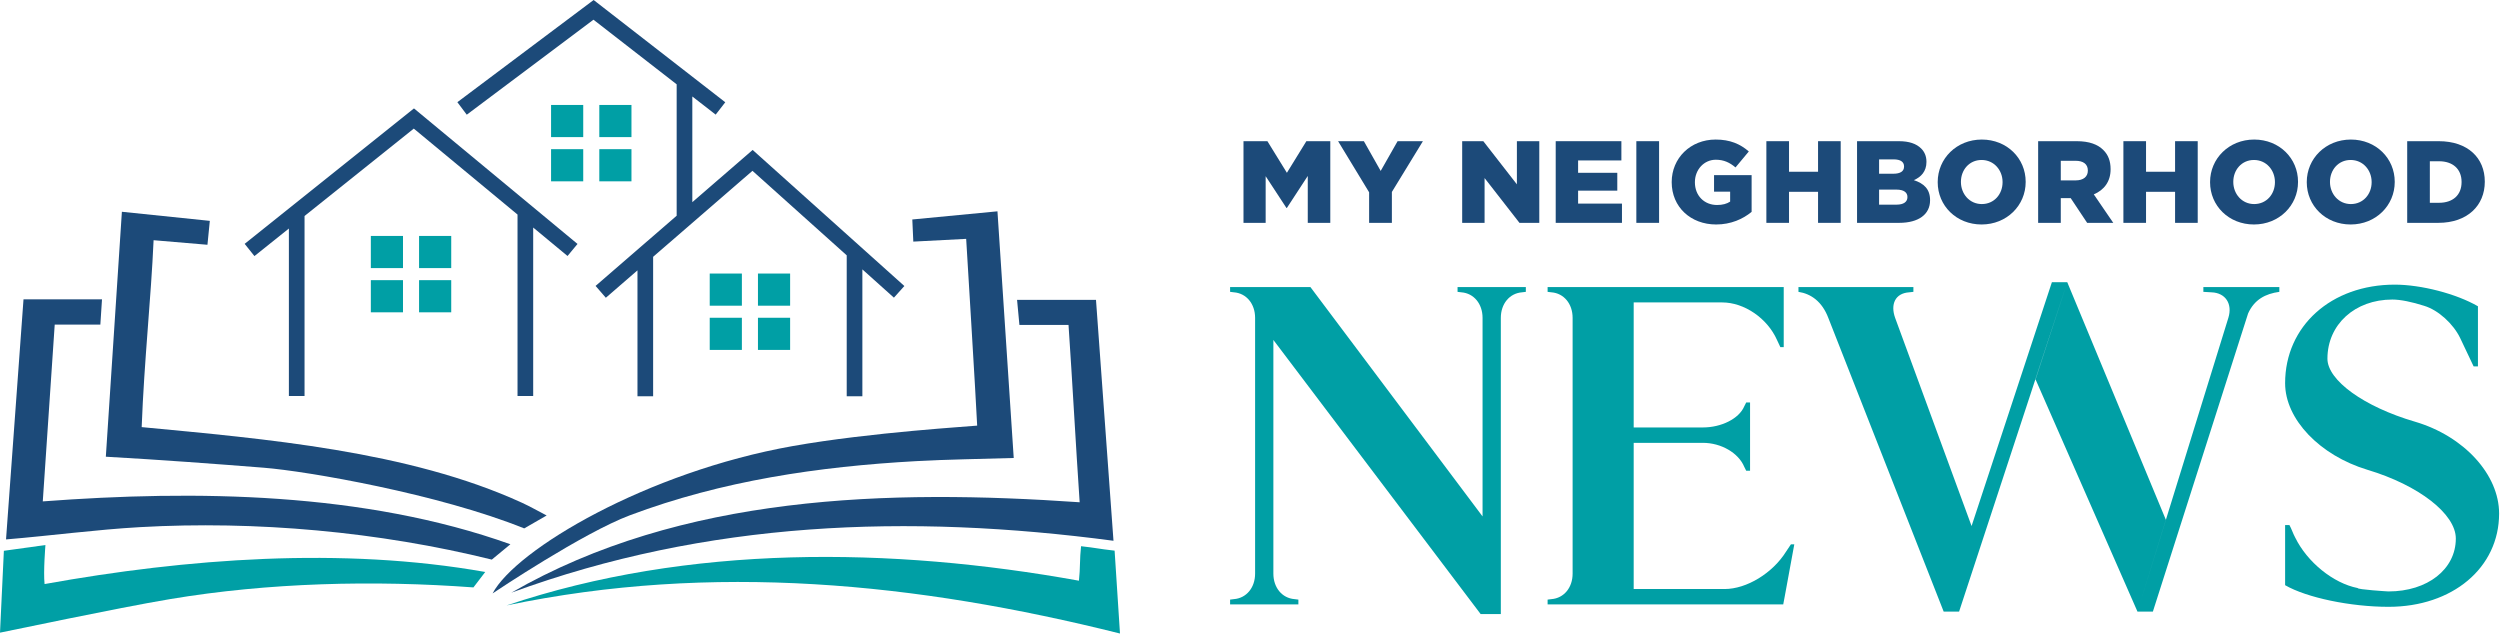 <?xml version="1.0" encoding="UTF-8"?>
<svg width="350px" height="89px" viewBox="0 0 350 89" version="1.1" xmlns="http://www.w3.org/2000/svg" xmlns:xlink="http://www.w3.org/1999/xlink">
    <title>29E70350-ED8E-4FCB-A908-36014D26390B</title>
    <g id="Desktop" stroke="none" stroke-width="1" fill="none" fill-rule="evenodd">
        <g id="Homepage" transform="translate(-144, -61)">
            <g id="logo-krenek-mnn" transform="translate(0, 36)">
                <g transform="translate(144, 25)">
                    <path d="M68.96,83.079 C72.229,76.92 90.564,66.074 110.986,62.448 C121.92,60.507 136.305,59.67 136.804,59.587 C136.663,56.375 135.264,33.441 135.264,33.441 L127.863,33.825 L127.723,30.726 L139.644,29.585 C140.418,41.322 141.165,52.652 141.921,64.117 C137.21,64.264 132.723,64.312 128.247,64.56 C114.593,65.319 101.098,67.292 88.188,72.138 C81.619,74.604 69.373,82.808 68.96,83.079" id="Fill-1" fill="#1C4A79"></path>
                    <path d="M76.53,72.168 L73.39,73.976 C61.41,69.15 43.088,65.972 36.904,65.479 C30.72,64.987 22.417,64.364 14.817,63.94 C15.549,52.769 16.291,41.437 17.064,29.648 L29.376,30.921 L29.043,34.268 L21.503,33.629 C21.148,41.726 20.185,50.521 19.835,59.796 C36.96,61.43 57.196,63.11 73.083,70.388 C74.218,70.908 75.305,71.532 76.53,72.168" id="Fill-3" fill="#1C4A79"></path>
                    <path d="M6.361,76.304 C6.361,76.304 6.054,80.029 6.24,81.768 C26.107,78.19 47.899,76.523 67.933,80.076 L66.281,82.238 C52.333,81.203 37.625,81.566 23.84,83.87 C16.332,85.125 0.628,88.47 0,88.572 C0.085,86.733 0.542,77.112 0.542,77.112 L6.361,76.304 Z" id="Fill-5" fill="#009FA5"></path>
                    <path d="M3.291,41.911 L14.28,41.911 C14.2,43.144 14.129,44.235 14.049,45.446 L7.66,45.446 C7.101,53.611 6.551,61.983 5.989,70.195 C27.403,68.586 50.969,68.888 71.456,76.196 L68.854,78.345 C53.053,74.436 35.802,72.881 19.594,73.799 C13.43,74.149 7.282,74.981 0.844,75.519 C1.657,64.359 2.472,53.15 3.291,41.911" id="Fill-8" fill="#1C4A79"></path>
                    <path d="M151.052,81.298 C151.248,79.575 151.144,78.266 151.347,76.469 C153.673,76.732 153.685,76.825 156.045,77.091 C156.295,80.948 156.534,84.633 156.798,88.692 C128.289,81.563 99.79,78.729 70.92,84.762 C96.398,76.183 124.847,76.563 151.052,81.298" id="Fill-12" fill="#009FA5"></path>
                    <path d="M71.588,82.974 C95.442,69.223 124.422,68.469 151.152,70.317 C150.601,62.19 150.147,53.661 149.593,45.487 L142.718,45.487 C142.607,44.304 142.508,43.25 142.389,41.98 L153.439,41.98 C154.245,53.072 155.056,64.238 155.888,75.708 C127.157,71.897 98.986,72.919 71.588,82.974" id="Fill-10" fill="#1C4A79"></path>
                    <polygon id="Fill-15" fill="#009FA5" points="99.361 42.798 103.863 42.798 103.863 38.296 99.361 38.296"></polygon>
                    <polygon id="Fill-17" fill="#009FA5" points="106.114 42.798 110.617 42.798 110.617 38.296 106.114 38.296"></polygon>
                    <polygon id="Fill-18" fill="#009FA5" points="99.361 48.988 103.863 48.988 103.863 44.486 99.361 44.486"></polygon>
                    <polygon id="Fill-19" fill="#009FA5" points="106.114 48.988 110.617 48.988 110.617 44.486 106.114 44.486"></polygon>
                    <polygon id="Fill-20" fill="#009FA5" points="51.917 37.533 56.419 37.533 56.419 33.032 51.917 33.032"></polygon>
                    <polygon id="Fill-21" fill="#009FA5" points="58.67 37.533 63.172 37.533 63.172 33.032 58.67 33.032"></polygon>
                    <polygon id="Fill-22" fill="#009FA5" points="51.917 43.724 56.419 43.724 56.419 39.222 51.917 39.222"></polygon>
                    <polygon id="Fill-23" fill="#009FA5" points="58.67 43.724 63.172 43.724 63.172 39.222 58.67 39.222"></polygon>
                    <polygon id="Fill-24" fill="#1C4A79" points="34.252 34.139 35.622 35.851 40.444 31.993 40.444 55.437 42.636 55.437 42.636 30.239 57.931 18.004 72.454 30.038 72.454 55.437 74.646 55.437 74.646 31.855 79.454 35.839 80.851 34.151 57.956 15.177"></polygon>
                    <polygon id="Fill-25" fill="#1C4A79" points="126.611 40.041 105.37 20.992 96.925 28.303 96.925 13.508 100.195 16.047 101.538 14.316 83.108 0 64.031 14.305 65.347 16.058 83.085 2.758 94.733 11.805 94.733 30.201 83.381 40.028 84.816 41.685 89.246 37.851 89.246 55.475 91.438 55.475 91.438 35.953 105.344 23.914 118.54 35.747 118.54 55.475 120.732 55.475 120.732 37.713 125.148 41.673"></polygon>
                    <polygon id="Fill-26" fill="#009FA5" points="77.15 19.195 81.652 19.195 81.652 14.694 77.15 14.694"></polygon>
                    <polygon id="Fill-27" fill="#009FA5" points="83.903 19.195 88.405 19.195 88.405 14.694 83.903 14.694"></polygon>
                    <polygon id="Fill-28" fill="#009FA5" points="77.15 25.386 81.652 25.386 81.652 20.884 77.15 20.884"></polygon>
                    <polygon id="Fill-29" fill="#009FA5" points="83.903 25.386 88.405 25.386 88.405 20.884 83.903 20.884"></polygon>
                    <polygon id="Fill-30" fill="#1C4A79" points="174.089 19.766 177.437 19.766 180.165 24.192 182.892 19.766 186.241 19.766 186.241 31.199 183.087 31.199 183.087 24.633 180.165 29.108 180.099 29.108 177.192 24.666 177.192 31.199 174.089 31.199"></polygon>
                    <polygon id="Fill-31" fill="#1C4A79" points="191.677 26.92 187.333 19.766 190.942 19.766 193.295 23.931 195.663 19.766 199.207 19.766 194.863 26.871 194.863 31.198 191.677 31.198"></polygon>
                    <polygon id="Fill-32" fill="#1C4A79" points="204.705 19.766 207.662 19.766 212.365 25.809 212.365 19.766 215.501 19.766 215.501 31.199 212.725 31.199 207.841 24.927 207.841 31.199 204.705 31.199"></polygon>
                    <polygon id="Fill-33" fill="#1C4A79" points="217.799 19.766 226.994 19.766 226.994 22.461 220.934 22.461 220.934 24.192 226.421 24.192 226.421 26.691 220.934 26.691 220.934 28.504 227.075 28.504 227.075 31.199 217.799 31.199"></polygon>
                    <polygon id="Fill-34" fill="#1C4A79" points="229.088 19.766 232.271 19.766 232.271 25.254 232.271 31.199 229.088 31.199 229.088 24.883"></polygon>
                    <path d="M234.038,25.515 L234.038,25.483 C234.038,22.15 236.651,19.537 240.194,19.537 C242.203,19.537 243.624,20.158 244.834,21.203 L242.972,23.44 C242.155,22.755 241.338,22.363 240.212,22.363 C238.562,22.363 237.287,23.751 237.287,25.499 L237.287,25.531 C237.287,27.377 238.577,28.699 240.391,28.699 C241.158,28.699 241.746,28.536 242.22,28.226 L242.22,26.838 L239.966,26.838 L239.966,24.519 L245.226,24.519 L245.226,29.663 C244.017,30.66 242.335,31.427 240.26,31.427 C236.7,31.427 234.038,28.977 234.038,25.515" id="Fill-35" fill="#1C4A79"></path>
                    <polygon id="Fill-36" fill="#1C4A79" points="247.292 19.766 250.462 19.766 250.462 24.045 254.527 24.045 254.527 19.766 257.697 19.766 257.697 31.199 254.527 31.199 254.527 26.854 250.462 26.854 250.462 31.199 247.292 31.199"></polygon>
                    <path d="M265.522,28.651 C266.486,28.651 267.04,28.275 267.04,27.606 L267.04,27.573 C267.04,26.952 266.552,26.544 265.489,26.544 L263.072,26.544 L263.072,28.651 L265.522,28.651 Z M265.065,24.323 C266.029,24.323 266.567,23.996 266.567,23.326 L266.567,23.293 C266.567,22.673 266.077,22.314 265.131,22.314 L263.072,22.314 L263.072,24.323 L265.065,24.323 Z M259.986,19.766 L265.848,19.766 C267.286,19.766 268.299,20.125 268.968,20.795 C269.425,21.252 269.703,21.857 269.703,22.641 L269.703,22.673 C269.703,23.996 268.952,24.78 267.939,25.221 C269.328,25.678 270.21,26.462 270.21,28.013 L270.21,28.047 C270.21,30.006 268.608,31.199 265.882,31.199 L259.986,31.199 L259.986,19.766 Z" id="Fill-37" fill="#1C4A79"></path>
                    <path d="M280.36,25.515 L280.36,25.483 C280.36,23.833 279.167,22.396 277.42,22.396 C275.689,22.396 274.53,23.8 274.53,25.449 L274.53,25.483 C274.53,27.132 275.722,28.569 277.452,28.569 C279.201,28.569 280.36,27.164 280.36,25.515 M271.279,25.515 L271.279,25.483 C271.279,22.199 273.925,19.537 277.452,19.537 C280.981,19.537 283.594,22.167 283.594,25.449 L283.594,25.483 C283.594,28.765 280.948,31.427 277.42,31.427 C273.893,31.427 271.279,28.797 271.279,25.515" id="Fill-38" fill="#1C4A79"></path>
                    <path d="M290.6,25.254 C291.677,25.254 292.298,24.731 292.298,23.898 L292.298,23.865 C292.298,22.967 291.645,22.51 290.583,22.51 L288.51,22.51 L288.51,25.254 L290.6,25.254 Z M285.34,19.766 L290.747,19.766 C292.494,19.766 293.702,20.223 294.47,21.007 C295.14,21.66 295.483,22.542 295.483,23.67 L295.483,23.702 C295.483,25.45 294.552,26.609 293.132,27.213 L295.858,31.199 L292.2,31.199 L289.897,27.736 L289.865,27.736 L288.51,27.736 L288.51,31.199 L285.34,31.199 L285.34,19.766 Z" id="Fill-39" fill="#1C4A79"></path>
                    <polygon id="Fill-40" fill="#1C4A79" points="297.276 19.766 300.445 19.766 300.445 24.045 304.511 24.045 304.511 19.766 307.68 19.766 307.68 31.199 304.511 31.199 304.511 26.854 300.445 26.854 300.445 31.199 297.276 31.199"></polygon>
                    <path d="M318.492,25.515 L318.492,25.483 C318.492,23.833 317.299,22.396 315.551,22.396 C313.82,22.396 312.661,23.8 312.661,25.449 L312.661,25.483 C312.661,27.132 313.853,28.569 315.584,28.569 C317.331,28.569 318.492,27.164 318.492,25.515 M309.41,25.515 L309.41,25.483 C309.41,22.199 312.057,19.537 315.584,19.537 C319.112,19.537 321.724,22.167 321.724,25.449 L321.724,25.483 C321.724,28.765 319.08,31.427 315.551,31.427 C312.023,31.427 309.41,28.797 309.41,25.515" id="Fill-41" fill="#1C4A79"></path>
                    <path d="M332.029,25.515 L332.029,25.483 C332.029,23.833 330.837,22.396 329.088,22.396 C327.357,22.396 326.198,23.8 326.198,25.449 L326.198,25.483 C326.198,27.132 327.391,28.569 329.121,28.569 C330.869,28.569 332.029,27.164 332.029,25.515 M322.947,25.515 L322.947,25.483 C322.947,22.199 325.594,19.537 329.121,19.537 C332.649,19.537 335.262,22.167 335.262,25.449 L335.262,25.483 C335.262,28.765 332.617,31.427 329.088,31.427 C325.561,31.427 322.947,28.797 322.947,25.515" id="Fill-42" fill="#1C4A79"></path>
                    <path d="M341.468,28.39 C343.363,28.39 344.62,27.345 344.62,25.498 L344.62,25.466 C344.62,23.636 343.363,22.575 341.468,22.575 L340.178,22.575 L340.178,28.39 L341.468,28.39 Z M337.008,19.766 L341.419,19.766 C345.502,19.766 347.871,22.118 347.871,25.417 L347.871,25.45 C347.871,28.749 345.469,31.199 341.354,31.199 L337.008,31.199 L337.008,19.766 Z" id="Fill-43" fill="#1C4A79"></path>
                    <path d="M172.213,40.185 L183.456,40.185 L207.558,72.298 L207.558,44.494 C207.558,42.541 206.346,41.06 204.595,40.925 L204.057,40.858 L204.057,40.185 L213.617,40.185 L213.617,40.858 L213.078,40.925 C211.328,41.06 210.116,42.541 210.116,44.494 L210.116,85.965 L207.288,85.965 C197.594,73.173 187.966,60.382 178.272,47.591 L178.272,80.309 C178.272,82.262 179.484,83.743 181.234,83.878 L181.773,83.945 L181.773,84.618 L172.213,84.618 L172.213,83.945 L172.752,83.878 C174.502,83.743 175.714,82.262 175.714,80.309 L175.714,44.494 C175.714,42.541 174.502,41.06 172.752,40.925 L172.213,40.858 L172.213,40.185 Z" id="Fill-44" fill="#009FA5"></path>
                    <path d="M244.47,65.902 L244.2,65.364 C243.393,63.411 240.968,61.998 238.41,61.998 L228.716,61.998 L228.716,82.464 L241.44,82.464 C244.537,82.464 248.172,80.242 250.058,77.213 L250.731,76.203 L251.202,76.203 C250.798,78.357 250.259,81.387 249.855,83.541 L249.653,84.618 L216.665,84.618 L216.665,83.945 L217.204,83.878 C218.954,83.743 220.166,82.262 220.166,80.31 L220.166,44.494 C220.166,42.541 218.954,41.06 217.204,40.925 L216.665,40.858 L216.665,40.185 L249.721,40.185 L249.721,48.6 L249.249,48.6 L248.778,47.59 C247.432,44.561 244.2,42.339 241.103,42.339 L228.716,42.339 L228.716,59.843 L238.41,59.843 C240.968,59.843 243.459,58.632 244.2,56.881 L244.47,56.343 L245.008,56.343 L245.008,65.902 L244.47,65.902 Z" id="Fill-45" fill="#009FA5"></path>
                    <path d="M319.108,40.858 C317.156,41.128 315.607,41.936 314.732,43.888 L301.402,85.628 L299.248,85.628 L311.971,44.494 C312.578,42.541 311.568,40.993 309.615,40.926 L308.471,40.858 L308.471,40.185 L319.108,40.185 L319.108,40.858 Z M284.975,53.111 L289.418,39.512 L303.22,72.769 L299.248,85.628 L284.975,53.111 Z M267.875,40.858 L267.269,40.926 C265.316,41.06 264.643,42.609 265.316,44.494 L276.021,73.645 L287.264,39.512 L289.418,39.512 L274.271,85.628 L272.116,85.628 L255.959,44.494 C255.084,42.205 253.535,41.128 251.784,40.858 L251.784,40.185 L267.875,40.185 L267.875,40.858 Z" id="Fill-46" fill="#009FA5"></path>
                    <path d="M346.306,51.293 C345.768,50.149 344.96,48.466 344.421,47.321 C343.479,45.369 341.392,43.417 339.372,42.811 C337.69,42.272 336.073,41.936 334.929,41.936 C329.677,41.936 325.84,45.436 325.84,50.216 C325.84,53.246 330.957,56.948 338.093,59.036 C344.96,61.055 349.875,66.441 349.875,71.894 C349.875,79.502 343.344,84.955 334.39,84.955 C329.072,84.955 322.945,83.676 319.916,81.926 L319.916,73.51 L320.522,73.51 C320.791,73.981 321.06,74.789 321.329,75.26 C323.013,78.694 326.648,81.656 330.081,82.329 C330.014,82.531 334.256,82.801 334.39,82.801 C339.844,82.801 343.815,79.704 343.815,75.395 C343.815,71.961 338.632,67.922 331.429,65.768 C324.763,63.748 319.916,58.699 319.916,53.649 C319.916,45.638 326.379,39.849 335.266,39.849 C338.968,39.849 343.883,41.128 346.912,42.878 L346.912,51.293 L346.306,51.293 Z" id="Fill-47" fill="#009FA5"></path>
                </g>
            </g>
        </g>
    </g>
</svg>